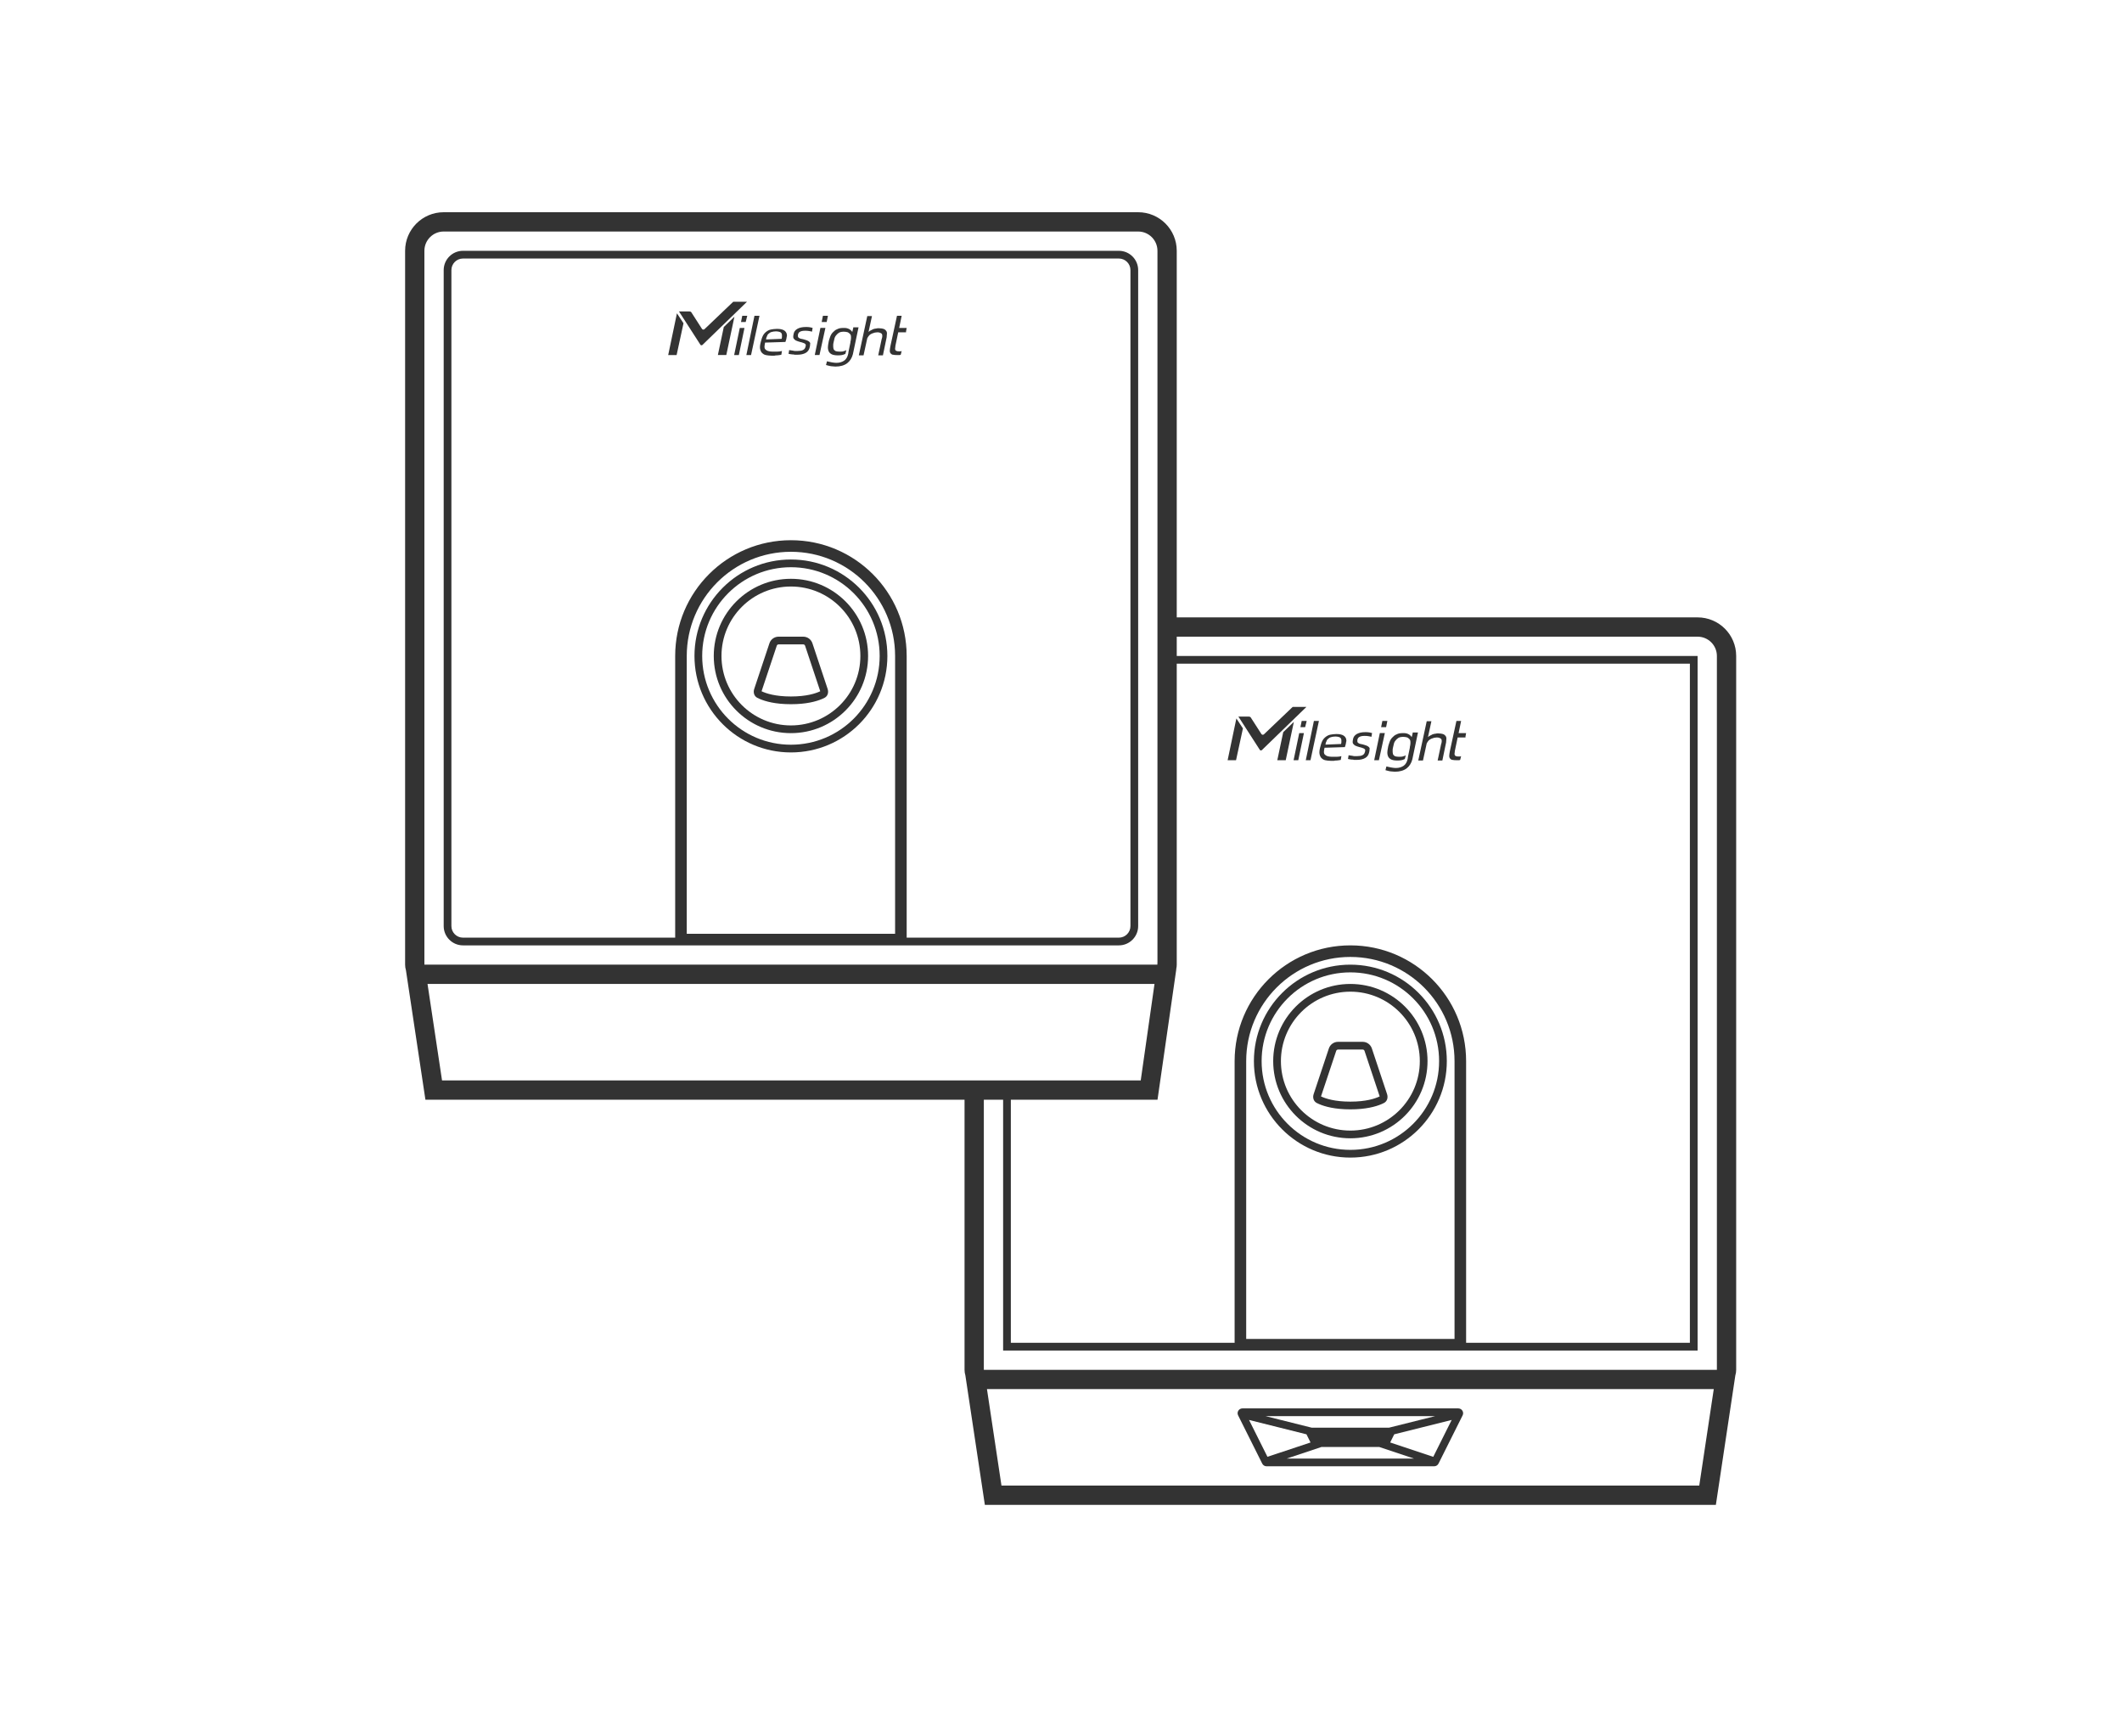 <svg width="110" height="90" viewBox="0 0 110 90" fill="none" xmlns="http://www.w3.org/2000/svg">
<path fill-rule="evenodd" clip-rule="evenodd" d="M75.662 73.009C75.808 73.049 75.892 73.216 75.819 73.361L74.569 75.861L74.529 75.919C74.498 75.953 74.458 75.978 74.414 75.99L74.346 76H65.654C65.56 76 65.473 75.946 65.431 75.861L64.181 73.361C64.098 73.195 64.219 73 64.404 73H75.596L75.662 73.009ZM68.5 75L66.702 75.6H73.298L71.5 75H68.5ZM72.274 74.343L72.064 74.766L74.297 75.51L75.252 73.598L72.274 74.343ZM65.702 75.509L67.936 74.766L67.725 74.343L64.747 73.598L65.702 75.509ZM68 74H72L74.398 73.4H65.602L68 74Z" fill="#333333"/>
<path d="M73.213 39.355C73.164 39.548 73.067 39.71 72.921 39.823C72.775 39.936 72.565 40 72.306 40C72.241 40 72.176 39.984 72.111 39.984C72.046 39.984 71.884 39.936 71.819 39.92L71.868 39.726C71.982 39.758 72.225 39.807 72.355 39.807C72.532 39.807 72.662 39.758 72.759 39.693C72.856 39.629 72.937 39.499 72.97 39.338L72.986 39.226L73.083 38.757V38.725C73.099 38.66 73.115 38.579 73.115 38.515C73.115 38.434 73.115 38.385 73.083 38.337C73.051 38.289 73.003 38.256 72.954 38.224C72.889 38.208 72.824 38.191 72.727 38.191C72.646 38.191 72.565 38.208 72.5 38.24C72.451 38.273 72.387 38.321 72.355 38.369C72.306 38.418 72.273 38.482 72.257 38.547C72.241 38.611 72.224 38.692 72.208 38.757C72.192 38.837 72.192 38.838 72.192 38.902C72.192 38.967 72.192 39.032 72.208 39.08C72.224 39.129 72.257 39.161 72.306 39.193C72.354 39.209 72.419 39.226 72.517 39.226C72.613 39.226 72.694 39.225 72.759 39.193C72.807 39.193 72.841 39.161 72.873 39.145L72.824 39.338C72.808 39.338 72.808 39.354 72.792 39.355C72.695 39.403 72.581 39.419 72.436 39.419C72.306 39.419 72.208 39.402 72.127 39.37C72.062 39.338 71.998 39.29 71.966 39.226C71.933 39.161 71.917 39.096 71.917 38.999C71.917 38.902 71.933 38.87 71.949 38.757C71.965 38.644 71.998 38.563 72.03 38.466C72.063 38.369 72.111 38.288 72.176 38.224C72.24 38.159 72.305 38.095 72.402 38.062C72.483 38.014 72.597 37.998 72.727 37.998H72.775C72.954 37.998 73.1 38.079 73.181 38.208L73.23 37.998V37.966H73.505L73.213 39.355Z" fill="#333333"/>
<path fill-rule="evenodd" clip-rule="evenodd" d="M69.276 38.046C69.406 38.046 69.503 38.062 69.584 38.094C69.665 38.126 69.714 38.175 69.746 38.224C69.778 38.272 69.795 38.337 69.795 38.401C69.779 38.434 69.779 38.498 69.763 38.562C69.763 38.579 69.746 38.611 69.746 38.627C69.73 38.659 69.73 38.691 69.714 38.724L68.661 38.757C68.645 38.837 68.628 38.918 68.628 38.982C68.628 39.031 68.644 39.079 68.677 39.111C68.709 39.144 68.758 39.176 68.807 39.192C68.871 39.209 68.936 39.225 69.033 39.225H69.293C69.39 39.225 69.471 39.209 69.535 39.192L69.503 39.387C69.471 39.387 69.47 39.402 69.422 39.402C69.39 39.402 69.341 39.419 69.293 39.419C69.244 39.419 69.195 39.418 69.147 39.435H68.984C68.871 39.434 68.774 39.419 68.693 39.402C68.612 39.386 68.548 39.337 68.499 39.289C68.45 39.241 68.418 39.16 68.401 39.079C68.385 38.982 68.401 38.869 68.434 38.74C68.466 38.611 68.498 38.498 68.547 38.401C68.596 38.304 68.661 38.24 68.726 38.191C68.79 38.143 68.871 38.094 68.969 38.078C69.066 38.062 69.163 38.046 69.276 38.046ZM69.228 38.175C69.13 38.175 69.066 38.191 69.001 38.207C68.936 38.223 68.888 38.256 68.856 38.288C68.807 38.32 68.774 38.369 68.758 38.434C68.725 38.482 68.725 38.514 68.709 38.595L69.519 38.562C69.536 38.514 69.535 38.465 69.535 38.417C69.535 38.369 69.536 38.32 69.519 38.288C69.503 38.256 69.471 38.223 69.422 38.207C69.373 38.191 69.308 38.175 69.228 38.175Z" fill="#333333"/>
<path d="M74.023 38.207C74.072 38.159 74.153 38.11 74.233 38.078C74.249 38.062 74.25 38.062 74.266 38.062C74.314 38.045 74.364 38.029 74.412 38.029C74.461 38.013 74.509 38.013 74.558 38.013C74.655 38.013 74.736 38.03 74.801 38.046C74.849 38.062 74.898 38.094 74.931 38.143C74.963 38.175 74.978 38.224 74.978 38.288C74.978 38.337 74.963 38.401 74.963 38.481L74.769 39.418H74.525L74.703 38.578C74.719 38.53 74.736 38.481 74.736 38.433C74.736 38.385 74.736 38.352 74.72 38.32C74.704 38.288 74.671 38.272 74.639 38.256C74.606 38.24 74.558 38.223 74.493 38.223C74.445 38.223 74.395 38.239 74.347 38.239C74.298 38.255 74.25 38.272 74.201 38.288C74.153 38.304 74.12 38.336 74.071 38.368C74.039 38.401 73.99 38.466 73.958 38.53L73.764 39.418H73.52L73.958 37.383H74.201L74.023 38.207Z" fill="#333333"/>
<path d="M64.431 37.756L64.074 39.403H63.638L64.091 37.239L64.431 37.756Z" fill="#333333"/>
<path d="M67.3 39.403H67.057L67.349 37.999H67.592L67.3 39.403Z" fill="#333333"/>
<path d="M67.933 39.403H67.689L68.11 37.368H68.37L67.933 39.403Z" fill="#333333"/>
<path d="M75.611 37.998H76L75.968 38.176V38.224H75.562L75.417 38.918C75.417 38.982 75.4 39.031 75.4 39.063C75.4 39.096 75.401 39.128 75.417 39.145C75.433 39.177 75.449 39.177 75.481 39.193C75.514 39.209 75.547 39.209 75.596 39.209H75.692C75.709 39.209 75.725 39.193 75.741 39.193L75.692 39.387C75.66 39.403 75.644 39.403 75.611 39.403H75.515C75.434 39.403 75.352 39.403 75.304 39.387C75.239 39.387 75.206 39.355 75.174 39.322C75.141 39.29 75.125 39.241 75.125 39.177C75.125 39.112 75.142 39.032 75.158 38.935L75.498 37.368H75.741L75.611 37.998Z" fill="#333333"/>
<path d="M66.65 39.402H66.213L66.52 37.949L67.071 37.416L66.65 39.402Z" fill="#333333"/>
<path d="M71.48 39.402H71.236L71.528 37.997H71.787L71.48 39.402Z" fill="#333333"/>
<path d="M70.769 37.949C70.849 37.949 70.93 37.949 70.995 37.965C71.044 37.981 71.093 37.981 71.125 37.997L71.092 38.191C71.059 38.175 71.011 38.175 70.946 38.159C70.882 38.143 70.8 38.143 70.735 38.143C70.622 38.143 70.541 38.159 70.477 38.191C70.412 38.224 70.379 38.272 70.363 38.352V38.434C70.363 38.466 70.379 38.482 70.395 38.498C70.412 38.514 70.444 38.531 70.477 38.547C70.509 38.563 70.558 38.563 70.622 38.579C70.703 38.595 70.768 38.627 70.833 38.644C70.882 38.66 70.93 38.692 70.963 38.725C70.995 38.757 71.011 38.789 70.995 38.821C70.995 38.854 70.995 38.918 70.978 38.982C70.946 39.128 70.882 39.224 70.769 39.289C70.655 39.354 70.509 39.387 70.314 39.387H70.201C70.153 39.371 70.12 39.37 70.071 39.37C70.023 39.37 69.99 39.355 69.958 39.355C69.926 39.355 69.893 39.338 69.877 39.338L69.909 39.145C69.942 39.145 69.974 39.16 70.007 39.16C70.039 39.16 70.088 39.177 70.12 39.177C70.153 39.193 70.201 39.192 70.233 39.192H70.347C70.46 39.192 70.557 39.177 70.622 39.145C70.687 39.112 70.736 39.063 70.752 38.982C70.768 38.95 70.769 38.918 70.769 38.886C70.769 38.853 70.752 38.837 70.735 38.821C70.719 38.805 70.687 38.789 70.639 38.773C70.606 38.756 70.541 38.741 70.477 38.725C70.396 38.709 70.331 38.675 70.282 38.659C70.234 38.643 70.201 38.611 70.169 38.579C70.137 38.547 70.12 38.514 70.12 38.466C70.12 38.434 70.121 38.385 70.137 38.32C70.153 38.207 70.218 38.111 70.331 38.046C70.444 37.981 70.591 37.949 70.769 37.949Z" fill="#333333"/>
<path d="M65.405 38.886C65.373 38.902 65.324 38.901 65.308 38.869L64.206 37.157L64.189 37.142H64.74C64.772 37.142 64.822 37.157 64.838 37.19L65.389 38.046C65.421 38.094 65.486 38.095 65.519 38.062L67.009 36.641H67.722L65.405 38.886Z" fill="#333333"/>
<path d="M67.655 37.691H67.412L67.477 37.368H67.736L67.655 37.691Z" fill="#333333"/>
<path d="M71.853 37.691H71.594L71.659 37.368H71.918L71.853 37.691Z" fill="#333333"/>
<path fill-rule="evenodd" clip-rule="evenodd" d="M70.64 54C70.855 54 71.046 54.138 71.114 54.342L71.902 56.707C71.962 56.887 71.911 57.083 71.742 57.169L71.624 57.225C71.317 57.358 70.801 57.5 70 57.5C69.199 57.5 68.683 57.358 68.376 57.225L68.258 57.169C68.11 57.093 68.052 56.934 68.08 56.774L68.098 56.707L68.886 54.342C68.954 54.138 69.145 54 69.36 54H70.64ZM69.36 54.4C69.317 54.4 69.279 54.428 69.266 54.469L68.478 56.829C68.715 56.942 69.187 57.1 70 57.1C70.812 57.1 71.284 56.942 71.52 56.829L70.734 54.469C70.721 54.428 70.683 54.4 70.64 54.4H69.36Z" fill="#333333"/>
<path fill-rule="evenodd" clip-rule="evenodd" d="M70 51C72.209 51 74 52.791 74 55C74 57.209 72.209 59 70 59C67.791 59 66 57.209 66 55C66 52.791 67.791 51 70 51ZM70 51.4C68.012 51.4 66.4 53.012 66.4 55C66.4 56.988 68.012 58.6 70 58.6C71.988 58.6 73.6 56.988 73.6 55C73.6 53.012 71.988 51.4 70 51.4Z" fill="#333333"/>
<path fill-rule="evenodd" clip-rule="evenodd" d="M70 50C72.761 50 75 52.239 75 55C75 57.761 72.761 60 70 60C67.239 60 65 57.761 65 55C65 52.239 67.239 50 70 50ZM70 50.4C67.46 50.4 65.4 52.459 65.4 55C65.4 57.541 67.46 59.6 70 59.6C72.54 59.6 74.6 57.541 74.6 55C74.6 52.459 72.54 50.4 70 50.4Z" fill="#333333"/>
<path d="M44.213 18.355C44.164 18.548 44.067 18.71 43.921 18.823C43.775 18.936 43.565 19 43.306 19C43.241 19 43.176 18.984 43.111 18.984C43.047 18.984 42.884 18.936 42.819 18.92L42.868 18.726C42.982 18.758 43.225 18.807 43.355 18.807C43.532 18.807 43.662 18.758 43.759 18.693C43.856 18.629 43.937 18.499 43.97 18.338L43.986 18.226L44.083 17.757V17.725C44.099 17.66 44.115 17.579 44.115 17.515C44.115 17.434 44.115 17.385 44.083 17.337C44.051 17.289 44.003 17.256 43.954 17.224C43.889 17.207 43.824 17.191 43.727 17.191C43.646 17.191 43.565 17.208 43.5 17.24C43.452 17.273 43.387 17.321 43.355 17.369C43.306 17.418 43.273 17.482 43.257 17.547C43.241 17.611 43.224 17.692 43.208 17.757C43.192 17.837 43.192 17.838 43.192 17.902C43.192 17.967 43.192 18.032 43.208 18.08C43.224 18.128 43.257 18.161 43.306 18.193C43.354 18.209 43.419 18.226 43.517 18.226C43.613 18.226 43.694 18.225 43.759 18.193C43.807 18.193 43.841 18.161 43.873 18.145L43.824 18.338C43.808 18.338 43.808 18.354 43.792 18.355C43.695 18.403 43.581 18.419 43.435 18.419C43.306 18.419 43.208 18.402 43.127 18.37C43.062 18.338 42.998 18.29 42.966 18.226C42.933 18.161 42.917 18.096 42.917 17.999C42.917 17.902 42.933 17.87 42.949 17.757C42.965 17.644 42.998 17.563 43.03 17.466C43.063 17.369 43.111 17.288 43.176 17.224C43.24 17.159 43.305 17.095 43.402 17.062C43.483 17.014 43.597 16.998 43.727 16.998H43.775C43.954 16.998 44.1 17.079 44.181 17.208L44.23 16.998V16.966H44.505L44.213 18.355Z" fill="#333333"/>
<path fill-rule="evenodd" clip-rule="evenodd" d="M40.276 17.046C40.406 17.046 40.503 17.061 40.584 17.094C40.665 17.126 40.714 17.175 40.746 17.224C40.778 17.272 40.795 17.337 40.795 17.401C40.779 17.434 40.779 17.498 40.763 17.562C40.763 17.579 40.746 17.611 40.746 17.627C40.73 17.659 40.73 17.692 40.714 17.724L39.661 17.757C39.645 17.837 39.628 17.918 39.628 17.982C39.628 18.031 39.645 18.079 39.677 18.111C39.709 18.144 39.758 18.176 39.807 18.192C39.871 18.209 39.936 18.225 40.033 18.225H40.293C40.39 18.225 40.471 18.209 40.535 18.192L40.503 18.387C40.471 18.387 40.47 18.402 40.422 18.402C40.39 18.402 40.341 18.419 40.293 18.419C40.244 18.419 40.195 18.418 40.147 18.435H39.984C39.871 18.434 39.774 18.419 39.693 18.402C39.612 18.386 39.548 18.337 39.499 18.289C39.45 18.241 39.418 18.16 39.401 18.079C39.385 17.982 39.401 17.869 39.434 17.74C39.466 17.611 39.498 17.498 39.547 17.401C39.596 17.305 39.661 17.24 39.726 17.191C39.79 17.143 39.871 17.094 39.969 17.078C40.066 17.062 40.163 17.046 40.276 17.046ZM40.227 17.175C40.13 17.175 40.066 17.191 40.001 17.207C39.936 17.223 39.888 17.256 39.855 17.288C39.807 17.32 39.774 17.369 39.758 17.434C39.725 17.482 39.725 17.514 39.709 17.595L40.52 17.562C40.536 17.514 40.535 17.465 40.535 17.417C40.535 17.369 40.536 17.32 40.52 17.288C40.503 17.256 40.471 17.223 40.422 17.207C40.373 17.191 40.308 17.175 40.227 17.175Z" fill="#333333"/>
<path d="M45.023 17.207C45.072 17.159 45.153 17.11 45.233 17.078C45.249 17.062 45.25 17.061 45.266 17.061C45.314 17.045 45.364 17.029 45.412 17.029C45.461 17.013 45.509 17.013 45.558 17.013C45.655 17.013 45.736 17.03 45.801 17.046C45.849 17.062 45.898 17.094 45.931 17.143C45.963 17.175 45.978 17.224 45.978 17.288C45.978 17.337 45.963 17.401 45.963 17.481L45.769 18.418H45.525L45.703 17.578C45.719 17.53 45.736 17.481 45.736 17.433C45.736 17.384 45.736 17.352 45.72 17.32C45.704 17.288 45.671 17.272 45.639 17.256C45.606 17.24 45.558 17.223 45.493 17.223C45.445 17.223 45.395 17.239 45.347 17.239C45.298 17.255 45.25 17.272 45.201 17.288C45.153 17.304 45.12 17.336 45.071 17.368C45.039 17.401 44.99 17.466 44.958 17.53L44.764 18.418H44.52L44.958 16.383H45.201L45.023 17.207Z" fill="#333333"/>
<path d="M35.431 16.756L35.074 18.403H34.638L35.091 16.239L35.431 16.756Z" fill="#333333"/>
<path d="M38.3 18.403H38.057L38.349 16.999H38.592L38.3 18.403Z" fill="#333333"/>
<path d="M38.933 18.403H38.69L39.11 16.368H39.37L38.933 18.403Z" fill="#333333"/>
<path d="M46.611 16.998H47L46.968 17.176V17.224H46.562L46.417 17.918C46.417 17.982 46.401 18.031 46.4 18.064C46.4 18.096 46.401 18.128 46.417 18.145C46.433 18.177 46.449 18.177 46.481 18.193C46.514 18.209 46.547 18.209 46.596 18.209H46.692C46.709 18.209 46.725 18.193 46.741 18.193L46.692 18.387C46.66 18.403 46.644 18.403 46.611 18.403H46.515C46.434 18.403 46.352 18.403 46.304 18.387C46.239 18.387 46.206 18.355 46.174 18.322C46.141 18.29 46.125 18.241 46.125 18.177C46.125 18.112 46.142 18.032 46.158 17.935L46.498 16.368H46.741L46.611 16.998Z" fill="#333333"/>
<path d="M37.65 18.402H37.213L37.52 16.949L38.071 16.416L37.65 18.402Z" fill="#333333"/>
<path d="M42.48 18.402H42.236L42.528 16.997H42.787L42.48 18.402Z" fill="#333333"/>
<path d="M41.769 16.949C41.849 16.949 41.93 16.949 41.995 16.965C42.044 16.981 42.093 16.981 42.125 16.997L42.092 17.191C42.059 17.175 42.011 17.175 41.946 17.159C41.882 17.143 41.8 17.143 41.735 17.143C41.622 17.143 41.541 17.159 41.477 17.191C41.412 17.224 41.38 17.272 41.363 17.352V17.434C41.363 17.466 41.379 17.482 41.395 17.498C41.412 17.514 41.444 17.531 41.477 17.547C41.509 17.563 41.557 17.563 41.622 17.579C41.703 17.595 41.768 17.627 41.833 17.644C41.882 17.66 41.931 17.692 41.963 17.725C41.995 17.757 42.011 17.789 41.995 17.821C41.995 17.854 41.995 17.918 41.978 17.982C41.946 18.128 41.882 18.224 41.769 18.289C41.655 18.354 41.509 18.387 41.315 18.387H41.201C41.153 18.371 41.12 18.37 41.071 18.37C41.023 18.37 40.99 18.355 40.958 18.355C40.926 18.355 40.893 18.338 40.877 18.338L40.909 18.145C40.942 18.145 40.974 18.16 41.007 18.16C41.039 18.16 41.088 18.177 41.12 18.177C41.153 18.193 41.201 18.192 41.233 18.192H41.347C41.46 18.192 41.557 18.177 41.622 18.145C41.687 18.112 41.736 18.063 41.752 17.982C41.768 17.95 41.769 17.918 41.769 17.886C41.769 17.853 41.752 17.837 41.735 17.821C41.719 17.805 41.687 17.789 41.639 17.773C41.606 17.756 41.541 17.741 41.477 17.725C41.396 17.709 41.331 17.675 41.282 17.659C41.234 17.643 41.201 17.611 41.169 17.579C41.137 17.547 41.12 17.514 41.12 17.466C41.12 17.433 41.12 17.385 41.137 17.32C41.153 17.207 41.218 17.11 41.331 17.046C41.444 16.981 41.59 16.949 41.769 16.949Z" fill="#333333"/>
<path d="M36.405 17.886C36.373 17.902 36.324 17.901 36.308 17.869L35.206 16.157L35.19 16.142H35.74C35.773 16.142 35.822 16.157 35.838 16.189L36.389 17.046C36.421 17.094 36.486 17.095 36.519 17.062L38.009 15.641H38.722L36.405 17.886Z" fill="#333333"/>
<path d="M38.655 16.691H38.412L38.477 16.368H38.736L38.655 16.691Z" fill="#333333"/>
<path d="M42.853 16.691H42.594L42.659 16.368H42.918L42.853 16.691Z" fill="#333333"/>
<path fill-rule="evenodd" clip-rule="evenodd" d="M41.64 33C41.855 33 42.046 33.138 42.114 33.342L42.902 35.707C42.962 35.887 42.911 36.083 42.742 36.169L42.624 36.225C42.317 36.358 41.801 36.5 41 36.5C40.199 36.5 39.683 36.358 39.376 36.225L39.258 36.169C39.11 36.093 39.052 35.934 39.08 35.774L39.098 35.707L39.886 33.342C39.954 33.138 40.145 33 40.36 33H41.64ZM40.36 33.4C40.317 33.4 40.279 33.428 40.266 33.469L39.478 35.829C39.715 35.942 40.187 36.1 41 36.1C41.812 36.1 42.284 35.942 42.52 35.829L41.734 33.469C41.721 33.428 41.683 33.4 41.64 33.4H40.36Z" fill="#333333"/>
<path fill-rule="evenodd" clip-rule="evenodd" d="M41 30C43.209 30 45 31.791 45 34C45 36.209 43.209 38 41 38C38.791 38 37 36.209 37 34C37 31.791 38.791 30 41 30ZM41 30.4C39.012 30.4 37.4 32.012 37.4 34C37.4 35.988 39.012 37.6 41 37.6C42.988 37.6 44.6 35.988 44.6 34C44.6 32.012 42.988 30.4 41 30.4Z" fill="#333333"/>
<path fill-rule="evenodd" clip-rule="evenodd" d="M41 29C43.761 29 46 31.239 46 34C46 36.761 43.761 39 41 39C38.239 39 36 36.761 36 34C36 31.239 38.239 29 41 29ZM41 29.4C38.459 29.4 36.4 31.459 36.4 34C36.4 36.541 38.459 38.6 41 38.6C43.541 38.6 45.6 36.541 45.6 34C45.6 31.459 43.541 29.4 41 29.4Z" fill="#333333"/>
<path fill-rule="evenodd" clip-rule="evenodd" d="M58 13C58.552 13 59 13.448 59 14V48C59 48.552 58.552 49 58 49H24C23.448 49 23 48.552 23 48V14C23 13.448 23.448 13 24 13H58ZM24 13.4C23.669 13.4 23.4 13.669 23.4 14V48C23.4 48.331 23.669 48.6 24 48.6H35V34C35 30.686 37.686 28 41 28C44.314 28 47 30.686 47 34V48.6H58C58.331 48.6 58.6 48.331 58.6 48V14C58.6 13.669 58.331 13.4 58 13.4H24ZM41 28.6C38.018 28.6 35.6 31.018 35.6 34V48.4H46.4V34C46.4 31.018 43.982 28.6 41 28.6Z" fill="#333333"/>
<path fill-rule="evenodd" clip-rule="evenodd" d="M59 11C60.105 11 61 11.895 61 13V32H88C89.105 32 90 32.895 90 34V71C90 71.103 89.984 71.202 89.955 71.296L88.947 78H51.053L50.043 71.289C50.015 71.198 50 71.101 50 71V57H22.053L21.043 50.289C21.015 50.197 21 50.101 21 50V13C21 11.895 21.895 11 23 11H59ZM51.914 77H88.086L88.838 72H51.162L51.914 77ZM61 34H88V70H52V57H51V71H89V34C89 33.448 88.552 33 88 33H61V34ZM61 50C61 50.071 60.992 50.14 60.977 50.207C60.974 50.233 60.973 50.259 60.97 50.284L60.003 57H52.4V69.6H64V55C64 51.686 66.686 49 70 49C73.314 49 76 51.686 76 55V69.6H87.6V34.4H61V50ZM70 49.6C67.018 49.6 64.6 52.018 64.6 55V69.4H75.4V55C75.4 52.018 72.982 49.6 70 49.6ZM22.914 56H59.133L59.847 51H22.162L22.914 56ZM23 12C22.448 12 22 12.448 22 13V50H59.995C59.999 49.952 60 49.904 60 49.856V13C60 12.448 59.552 12 59 12H23Z" fill="#333333"/>
</svg>
